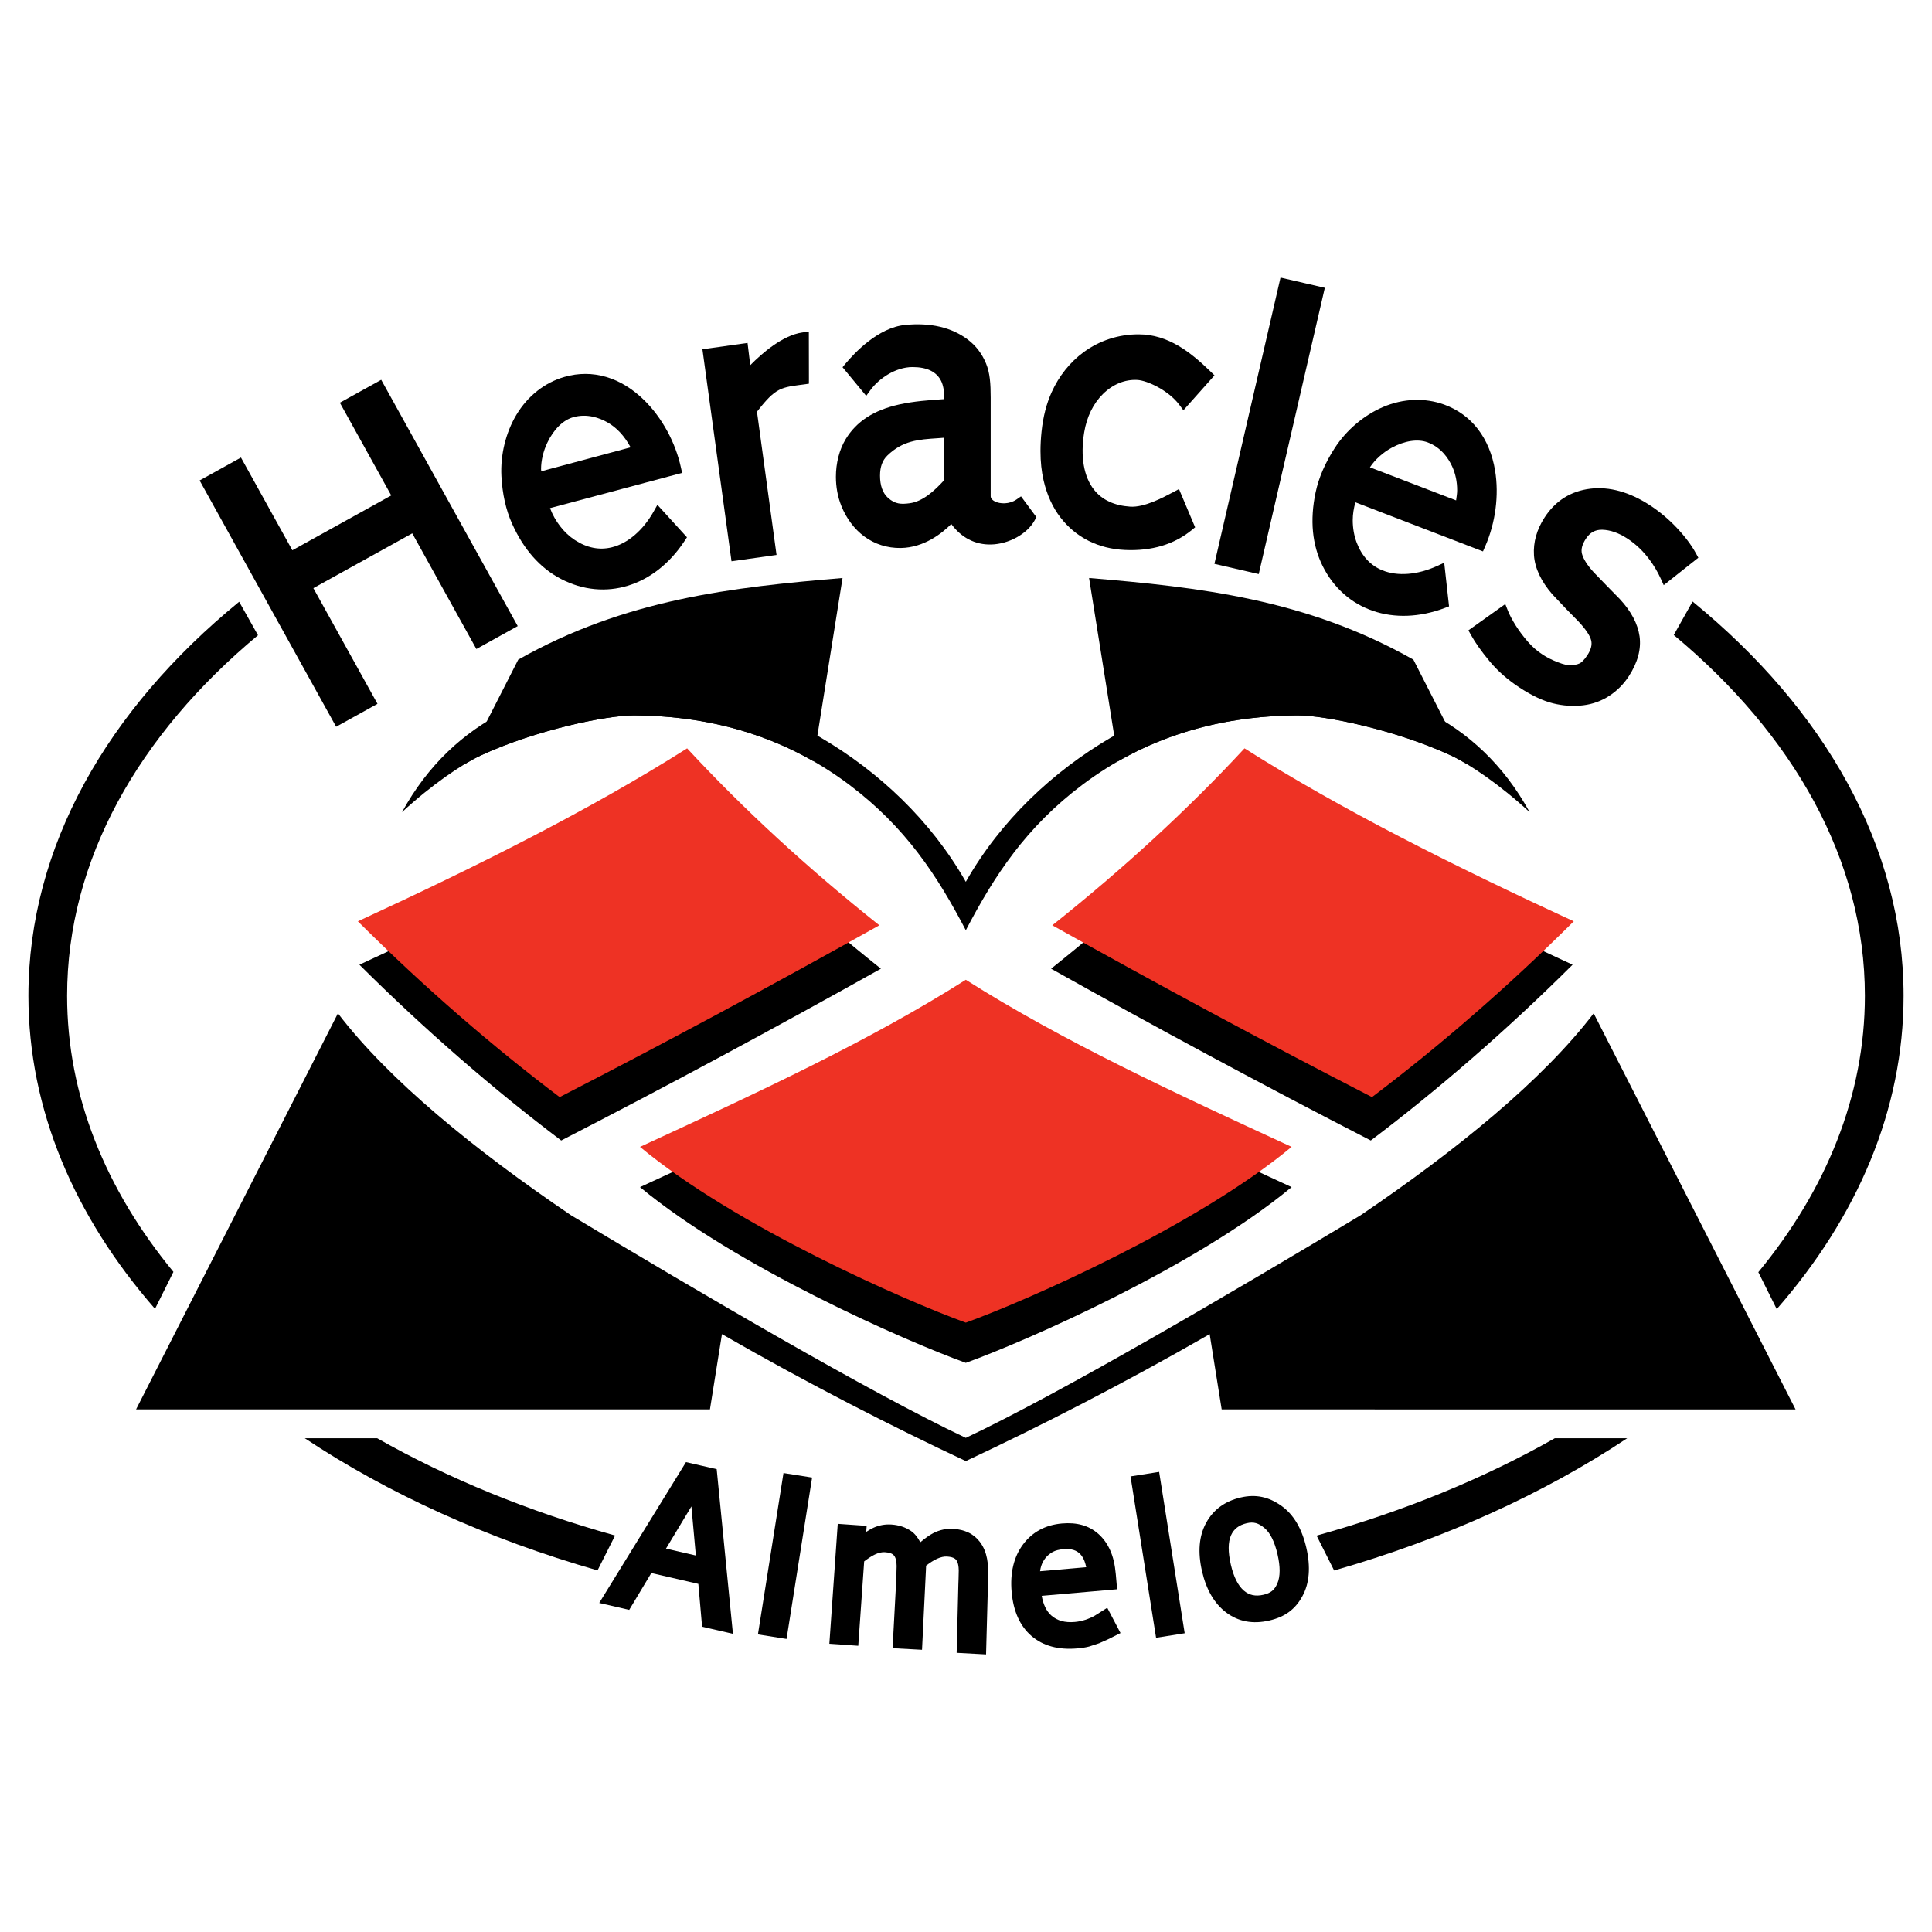 <?xml version="1.0" encoding="utf-8"?>
<!-- Generator: Adobe Illustrator 13.0.0, SVG Export Plug-In . SVG Version: 6.00 Build 14948)  -->
<!DOCTYPE svg PUBLIC "-//W3C//DTD SVG 1.0//EN" "http://www.w3.org/TR/2001/REC-SVG-20010904/DTD/svg10.dtd">
<svg version="1.0" id="Layer_1" xmlns="http://www.w3.org/2000/svg" xmlns:xlink="http://www.w3.org/1999/xlink" x="0px" y="0px"
	 width="192.756px" height="192.756px" viewBox="0 0 192.756 192.756" enable-background="new 0 0 192.756 192.756"
	 xml:space="preserve">
<g>
	<polygon fill-rule="evenodd" clip-rule="evenodd" fill="#FFFFFF" points="0,0 192.756,0 192.756,192.756 0,192.756 0,0 	"/>
	<path fill-rule="evenodd" clip-rule="evenodd" d="M81.147,75.936l2.914-18.268c-11.043,0.921-21.692,2.11-32.355,8.143
		l-5.302,10.402c0.57-0.343,1.088-0.622,1.534-0.829c5.493-2.555,12.609-4.024,15.335-4.009
		C69.813,71.409,75.809,72.885,81.147,75.936L81.147,75.936z"/>
	<path fill-rule="evenodd" clip-rule="evenodd" d="M111.571,75.936l-2.914-18.268c11.043,0.921,21.693,2.11,32.356,8.143
		l5.302,10.402c-0.57-0.342-1.088-0.622-1.535-0.83c-5.492-2.555-12.608-4.024-15.334-4.009
		C122.905,71.41,116.91,72.885,111.571,75.936L111.571,75.936z"/>
	<path fill-rule="evenodd" clip-rule="evenodd" d="M68.442,145.875l-0.197,0.318l-8.461,13.734l2.993,0.691
		c0,0,1.88-3.135,2.205-3.676c0.597,0.137,4.096,0.945,4.692,1.082c0.055,0.631,0.374,4.273,0.374,4.273l3.077,0.709l-1.621-16.428
		L68.442,145.875L68.442,145.875z M69.426,155.193c-0.803-0.186-2.178-0.502-2.98-0.688c0.456-0.756,1.663-2.76,2.536-4.209
		C69.135,151.984,69.347,154.314,69.426,155.193L69.426,155.193z"/>
	<polygon fill-rule="evenodd" clip-rule="evenodd" points="78.087,147.48 75.619,163.064 78.475,163.518 81.024,147.416 
		78.169,146.965 78.087,147.48 	"/>
	<path fill-rule="evenodd" clip-rule="evenodd" d="M96.605,152.893c-0.43-0.199-0.918-0.32-1.45-0.357
		c-0.712-0.049-1.396,0.092-2.03,0.418c-0.418,0.213-0.858,0.539-1.306,0.918c-0.242-0.455-0.531-0.854-0.919-1.119
		c-0.552-0.379-1.206-0.598-1.944-0.65c-0.651-0.045-1.272,0.068-1.845,0.338c-0.226,0.105-0.455,0.244-0.687,0.393
		c0.001-0.01,0.042-0.6,0.042-0.6l-2.884-0.201l-0.037,0.523l-0.8,11.443l2.884,0.201c0,0,0.555-7.936,0.589-8.42
		c0.349-0.266,0.704-0.512,1.062-0.684c0.365-0.176,0.705-0.254,1.009-0.232c0.403,0.027,0.62,0.113,0.73,0.18
		c0.139,0.084,0.235,0.201,0.304,0.369c0.058,0.135,0.125,0.383,0.134,0.828l-0.037,1.357l-0.367,6.842l2.938,0.16l0.375-7.688
		l0.01-0.188l0.015-0.381c0,0,0-0.076,0-0.133c0.386-0.297,0.759-0.539,1.108-0.697c0.368-0.164,0.701-0.236,0.987-0.217
		c0.403,0.027,0.619,0.113,0.73,0.18c0.139,0.084,0.235,0.199,0.303,0.367c0.059,0.137,0.127,0.385,0.135,0.83l-0.019,0.844
		l-0.019,0.529l-0.171,6.854l2.935,0.16l0.208-7.727c0.032-1.211-0.047-2.477-0.833-3.506
		C97.442,153.416,97.054,153.102,96.605,152.893L96.605,152.893z"/>
	<path fill-rule="evenodd" clip-rule="evenodd" d="M110.471,160.408l-0.514,0.326l-0.744,0.469c-0.281,0.16-0.592,0.295-0.926,0.404
		c-0.345,0.113-0.699,0.186-1.055,0.217c-0.986,0.086-1.752-0.125-2.343-0.646c-0.491-0.436-0.806-1.102-0.956-1.961
		c0.953-0.082,7.522-0.656,7.522-0.656l-0.133-1.52c-0.082-0.932-0.268-1.723-0.552-2.352c-0.285-0.646-0.676-1.193-1.157-1.627
		c-0.487-0.436-1.045-0.742-1.658-0.912c-0.594-0.166-1.27-0.217-2.007-0.152c-1.653,0.145-2.962,0.854-3.89,2.105
		c-0.914,1.234-1.293,2.822-1.127,4.723c0.17,1.936,0.838,3.416,1.986,4.4c1.151,0.986,2.687,1.402,4.562,1.238
		c0.464-0.039,0.862-0.104,1.182-0.188c0.005-0.002,0.996-0.326,0.996-0.326c0.003,0,0.889-0.395,0.889-0.395l1.248-0.625
		l-0.247-0.475L110.471,160.408L110.471,160.408z M108.37,156.361c-0.81,0.07-3.739,0.326-4.603,0.402
		c0.024-0.184,0.06-0.354,0.109-0.51c0.094-0.301,0.241-0.574,0.448-0.834c0.203-0.24,0.446-0.441,0.717-0.588
		c0.266-0.141,0.61-0.232,1.024-0.268c0.422-0.037,0.776-0.01,1.055,0.08c0.262,0.086,0.479,0.223,0.663,0.416
		c0.167,0.18,0.309,0.414,0.418,0.697C108.27,155.932,108.324,156.137,108.37,156.361L108.37,156.361z"/>
	<polygon fill-rule="evenodd" clip-rule="evenodd" points="115.13,146.932 112.792,147.301 115.342,163.4 118.197,162.949 
		115.647,146.85 115.13,146.932 	"/>
	<path fill-rule="evenodd" clip-rule="evenodd" d="M130.332,154.418c-0.44-1.908-1.27-3.309-2.462-4.164
		c-1.291-0.926-2.586-1.195-4.075-0.852c-1.58,0.365-2.745,1.219-3.463,2.539c-0.708,1.301-0.844,2.924-0.405,4.824
		c0.428,1.852,1.242,3.238,2.421,4.121c1.207,0.906,2.648,1.174,4.282,0.795c1.572-0.361,2.595-1.113,3.314-2.436
		C130.645,157.961,130.774,156.336,130.332,154.418L130.332,154.418z M127.669,156.707c0,0.502-0.077,0.93-0.231,1.283
		c-0.289,0.656-0.655,0.951-1.4,1.123c-0.772,0.178-1.408,0.041-1.944-0.422c-0.577-0.5-1.013-1.371-1.293-2.588
		c-0.291-1.26-0.285-2.242,0.017-2.922c0.282-0.637,0.796-1.031,1.572-1.211c0.684-0.158,1.166-0.025,1.776,0.49
		c0.568,0.479,1.004,1.361,1.295,2.621C127.6,155.688,127.669,156.23,127.669,156.707L127.669,156.707z"/>
	<path fill-rule="evenodd" clip-rule="evenodd" d="M168.869,60.015c13.149,10.744,21.052,24.444,21.052,39.336
		c0,11.379-4.614,22.059-12.655,31.26l-1.837-3.686c6.778-8.223,10.632-17.613,10.632-27.574c0-13.555-7.131-26.059-19.07-35.997
		L168.869,60.015L168.869,60.015z"/>
	<path fill-rule="evenodd" clip-rule="evenodd" d="M162.348,143.492c-8.352,5.549-18.261,10.053-29.241,13.197l-1.751-3.482
		c8.709-2.42,16.72-5.715,23.77-9.715H162.348L162.348,143.492z"/>
	<path fill-rule="evenodd" clip-rule="evenodd" d="M59.616,156.68c-10.967-3.143-20.865-7.645-29.208-13.188h7.222
		c7.041,3.994,15.041,7.285,23.737,9.707L59.616,156.68L59.616,156.68z"/>
	<path fill-rule="evenodd" clip-rule="evenodd" d="M15.465,130.584c-8.026-9.193-12.631-19.865-12.631-31.232
		c0-14.883,7.893-28.575,21.027-39.315l1.879,3.34C13.816,73.311,6.695,85.806,6.695,99.352c0,9.949,3.844,19.328,10.608,27.545
		L15.465,130.584L15.465,130.584z"/>
	<path fill-rule="evenodd" clip-rule="evenodd" d="M179.143,140.617l-20.142-39.516c-5.091,6.672-13.672,13.656-23.268,20.156
		c-12.655,7.604-29.838,17.703-39.375,22.199c-9.538-4.498-26.723-14.598-39.378-22.203c-9.594-6.498-18.173-13.482-23.263-20.152
		l-20.142,39.516h57.256l1.198-7.51c8.651,4.98,17.214,9.334,24.33,12.664c7.117-3.33,15.679-7.684,24.33-12.664l1.198,7.51H179.143
		L179.143,140.617z"/>
	<path fill-rule="evenodd" clip-rule="evenodd" d="M152.61,81.028c-5.168-9.45-14.255-13.02-23.666-12.854
		c-11.713,0.206-25.647,7.583-32.585,19.806c-6.938-12.223-20.872-19.6-32.584-19.806c-9.411-0.166-18.499,3.405-23.666,12.854
		c2.966-2.74,5.996-4.792,7.829-5.644c5.493-2.555,12.609-4.024,15.335-4.009c8.052,0.043,15.277,2.269,21.47,6.931
		c5.604,4.22,8.766,9.044,11.617,14.508c2.852-5.464,6.013-10.289,11.618-14.508c6.191-4.662,13.418-6.888,21.47-6.931
		c2.726-0.015,9.842,1.454,15.334,4.009C146.614,76.236,149.645,78.288,152.61,81.028L152.61,81.028z"/>
	<path fill-rule="evenodd" clip-rule="evenodd" d="M156.896,96.251c-11.929-5.504-23.147-11.118-32.85-17.259
		c-5.598,6.044-11.989,11.929-19.177,17.655c10.478,5.867,21.1,11.591,31.895,17.14C143.355,108.816,150.304,102.812,156.896,96.251
		L156.896,96.251z M96.359,135.973c-6.044-2.186-22.957-9.604-32.506-17.535c11.928-5.504,22.803-10.531,32.506-16.672
		c9.703,6.141,20.578,11.168,32.506,16.672C119.316,126.369,102.404,133.789,96.359,135.973L96.359,135.973z M35.86,96.251
		c11.929-5.504,23.147-11.118,32.85-17.259c5.597,6.044,11.989,11.929,19.177,17.655c-10.478,5.867-21.1,11.591-31.895,17.14
		C49.4,108.816,42.452,102.812,35.86,96.251L35.86,96.251z"/>
	<path fill-rule="evenodd" clip-rule="evenodd" fill="#EE3224" d="M96.359,131.961c-6.044-2.186-22.957-9.605-32.506-17.537
		c11.928-5.504,22.803-10.531,32.506-16.672c9.703,6.143,20.578,11.168,32.506,16.672
		C119.316,122.355,102.404,129.775,96.359,131.961L96.359,131.961z"/>
	<path fill-rule="evenodd" clip-rule="evenodd" fill="#EE3224" d="M157.015,91.922c-11.929-5.504-23.146-11.118-32.85-17.259
		c-5.597,6.044-11.989,11.929-19.178,17.655c10.479,5.868,21.101,11.59,31.896,17.139
		C143.474,104.486,150.424,98.482,157.015,91.922L157.015,91.922z"/>
	<path fill-rule="evenodd" clip-rule="evenodd" fill="#EE3224" d="M35.704,91.922c11.929-5.504,23.147-11.118,32.85-17.259
		c5.597,6.044,11.99,11.929,19.177,17.655c-10.478,5.868-21.1,11.59-31.895,17.139C49.244,104.486,42.295,98.482,35.704,91.922
		L35.704,91.922z"/>
	<path fill-rule="evenodd" clip-rule="evenodd" d="M169.219,55.231c-0.445-0.822-1.089-1.683-1.913-2.559
		c-0.824-0.875-1.739-1.642-2.72-2.279c-2.016-1.309-4.005-1.859-5.913-1.636c-1.947,0.233-3.483,1.198-4.567,2.867
		c-0.785,1.209-1.143,2.477-1.061,3.767c0.086,1.288,0.703,2.602,1.835,3.906c0.002,0.002,1.403,1.484,1.403,1.484l1.199,1.221
		c0.728,0.776,1.153,1.412,1.27,1.893c0.107,0.427-0.017,0.914-0.366,1.453c-0.355,0.547-0.622,0.757-0.782,0.837
		c-0.253,0.122-0.59,0.185-0.995,0.184c-0.201,0-0.572-0.053-1.21-0.307c-0.554-0.214-1.03-0.453-1.463-0.734
		c-0.582-0.378-1.082-0.814-1.53-1.335c-0.449-0.524-0.844-1.051-1.17-1.565c-0.364-0.583-0.63-1.085-0.788-1.486l-0.265-0.675
		l-3.677,2.623l0.242,0.441c0.433,0.786,1.048,1.655,1.88,2.656c0.82,0.983,1.834,1.87,3.014,2.636
		c1.224,0.795,2.307,1.303,3.31,1.552c1.009,0.249,2.022,0.314,3.014,0.193c0.951-0.118,1.824-0.437,2.599-0.948
		c0.775-0.504,1.431-1.163,1.945-1.955c0.886-1.365,1.246-2.703,1.07-3.978c-0.179-1.253-0.839-2.502-1.966-3.714
		c-0.002-0.003-1.43-1.459-1.43-1.459c0.005,0.004-1.186-1.227-1.186-1.227c-0.625-0.686-1.027-1.318-1.161-1.824
		c-0.117-0.439,0.008-0.932,0.382-1.507c0.408-0.629,0.947-0.925,1.648-0.904c0.794,0.023,1.626,0.314,2.472,0.863
		c0.852,0.553,1.604,1.268,2.238,2.125c0.447,0.604,0.821,1.238,1.113,1.881l0.3,0.659l3.455-2.735L169.219,55.231L169.219,55.231z"
		/>
	<path fill-rule="evenodd" clip-rule="evenodd" d="M117.082,49.085c-1.092,0.581-2.92,1.553-4.319,1.463
		c-1.59-0.104-2.804-0.669-3.606-1.681c-1.032-1.298-1.382-3.334-0.987-5.732c0.254-1.542,0.899-2.863,1.867-3.822
		c0.984-0.976,2.207-1.475,3.439-1.405c0.994,0.056,3.115,1.047,4.177,2.471l0.415,0.556l3.102-3.485l-0.388-0.377
		c-1.983-1.928-4.225-3.713-7.182-3.716c-2.001-0.003-3.899,0.614-5.491,1.782c-1.353,0.995-2.453,2.372-3.182,3.982
		c-0.524,1.162-0.855,2.448-1.011,3.935c-0.071,0.676-0.106,1.327-0.106,1.949c0,1.069,0.104,2.055,0.313,2.946
		c0.336,1.435,0.904,2.677,1.689,3.69c1.544,1.993,3.769,3.11,6.436,3.229c2.656,0.12,4.897-0.551,6.662-1.994l0.328-0.268
		l-1.61-3.814L117.082,49.085L117.082,49.085z"/>
	<path fill-rule="evenodd" clip-rule="evenodd" d="M80.055,33.17c-1.975,0.277-4.041,2.088-5.201,3.266
		c-0.098-0.805-0.271-2.221-0.271-2.221l-4.502,0.633l2.902,21.149l4.493-0.631c0,0-1.889-13.828-1.952-14.288
		c0.608-0.779,1.284-1.615,1.981-2.047c0.653-0.405,1.376-0.501,2.142-0.604l1.057-0.144l0.003-0.496l-0.009-4.708L80.055,33.17
		L80.055,33.17z"/>
	<path fill-rule="evenodd" clip-rule="evenodd" d="M37.539,38.168l-3.631,2.012c0,0,4.636,8.363,5.127,9.25
		c-0.858,0.476-9.008,4.993-9.866,5.469c-0.491-0.887-5.127-9.25-5.127-9.25l-4.125,2.287l13.62,24.572l4.125-2.287
		c0,0-5.896-10.636-6.397-11.542c0.858-0.476,9.007-4.993,9.866-5.469c0.502,0.906,6.397,11.542,6.397,11.542l4.125-2.287
		l-13.62-24.572L37.539,38.168L37.539,38.168z"/>
	<path fill-rule="evenodd" clip-rule="evenodd" d="M101.416,49.834c-0.708,0.489-1.647,0.461-2.172,0.187
		c-0.185-0.097-0.403-0.265-0.403-0.517v-9.841c0-1.4-0.076-2.457-0.461-3.393c-0.401-0.979-1.017-1.785-1.828-2.395
		c-1.615-1.215-3.717-1.705-6.249-1.456c-2.683,0.263-5.049,2.787-5.942,3.859l-0.3,0.36l2.361,2.857l0.43-0.587
		c0.805-1.101,2.46-2.286,4.194-2.286c1.44,0,2.4,0.468,2.853,1.393c0.204,0.416,0.307,0.982,0.307,1.686c0,0,0,0.084,0,0.121
		c-0.055,0.004-0.156,0.011-0.156,0.011c-1.354,0.093-2.887,0.197-4.376,0.531c-2.494,0.559-4.226,1.684-5.294,3.441
		c-0.649,1.068-0.982,2.414-0.982,3.771c0,0.991,0.177,1.988,0.539,2.89c0.509,1.269,1.303,2.325,2.293,3.056
		c1.047,0.772,2.306,1.17,3.64,1.15c2.34-0.035,4.138-1.487,5.039-2.392c0.988,1.34,2.361,2.084,3.977,2.043
		c1.778-0.045,3.604-1.06,4.343-2.413l0.173-0.317l-1.535-2.072L101.416,49.834L101.416,49.834z M94.206,43.674
		c0,0.895,0,3.865,0,4.226c-0.98,1.072-2.144,2.146-3.461,2.311c-0.798,0.1-1.42,0.119-2.154-0.546
		c-0.524-0.475-0.791-1.218-0.791-2.208c0-0.87,0.235-1.522,0.719-1.994c1.552-1.512,3.105-1.614,5.072-1.743
		C93.591,43.72,93.898,43.697,94.206,43.674L94.206,43.674z"/>
	<polygon fill-rule="evenodd" clip-rule="evenodd" points="127.757,27.694 127.63,28.246 121.163,56.255 125.585,57.276 
		132.178,28.715 127.757,27.694 	"/>
	<path fill-rule="evenodd" clip-rule="evenodd" d="M65.206,51.048c-1.057,1.871-2.577,3.168-4.17,3.558
		c-1.235,0.303-2.471,0.06-3.674-0.722c-1.11-0.721-1.996-1.892-2.487-3.188c1.1-0.293,13.178-3.517,13.178-3.517l-0.115-0.527
		c-0.547-2.512-1.874-4.954-3.64-6.7c-2.346-2.318-5.181-3.152-7.981-2.349c-1.974,0.566-3.678,1.911-4.799,3.786
		c-1.059,1.771-1.602,3.999-1.492,6.111c0.094,1.785,0.451,3.381,1.062,4.742c1.153,2.573,2.795,4.43,4.88,5.517
		c4.386,2.289,9.341,0.767,12.33-3.788l0.241-0.367l-2.95-3.238L65.206,51.048L65.206,51.048z M62.917,44.631
		c-1.113,0.298-7.864,2.107-8.916,2.389c-0.003-0.072-0.02-0.138-0.02-0.212c0-0.848,0.219-1.789,0.628-2.646
		c0.637-1.335,1.582-2.261,2.592-2.54c1.382-0.382,2.611,0.069,3.397,0.514C61.546,42.672,62.302,43.504,62.917,44.631
		L62.917,44.631z"/>
	<path fill-rule="evenodd" clip-rule="evenodd" d="M143.377,56.469c-1.955,0.893-3.947,1.048-5.465,0.428
		c-1.177-0.481-2.034-1.405-2.548-2.744c-0.268-0.698-0.401-1.474-0.401-2.256c0-0.603,0.104-1.202,0.264-1.784
		c1.063,0.41,12.729,4.9,12.729,4.9l0.217-0.494c1.034-2.354,1.396-5.109,0.993-7.56c-0.536-3.255-2.339-5.596-5.076-6.591
		c-1.931-0.702-4.1-0.616-6.108,0.242c-1.897,0.811-3.646,2.293-4.799,4.067c-0.973,1.499-1.621,3-1.928,4.46
		c-0.579,2.76-0.342,5.227,0.705,7.333c2.204,4.43,7.107,6.11,12.201,4.182l0.411-0.155l-0.483-4.353L143.377,56.469L143.377,56.469
		z M136.68,46.625c0.496-0.755,1.264-1.461,2.173-1.955c1.3-0.706,2.608-0.9,3.59-0.531c1.342,0.503,2.07,1.59,2.446,2.413
		c0.329,0.724,0.493,1.511,0.493,2.379c0,0.312-0.064,0.659-0.106,0.993C144.17,49.5,137.692,47.013,136.68,46.625L136.68,46.625z"
		/>
</g>
</svg>
